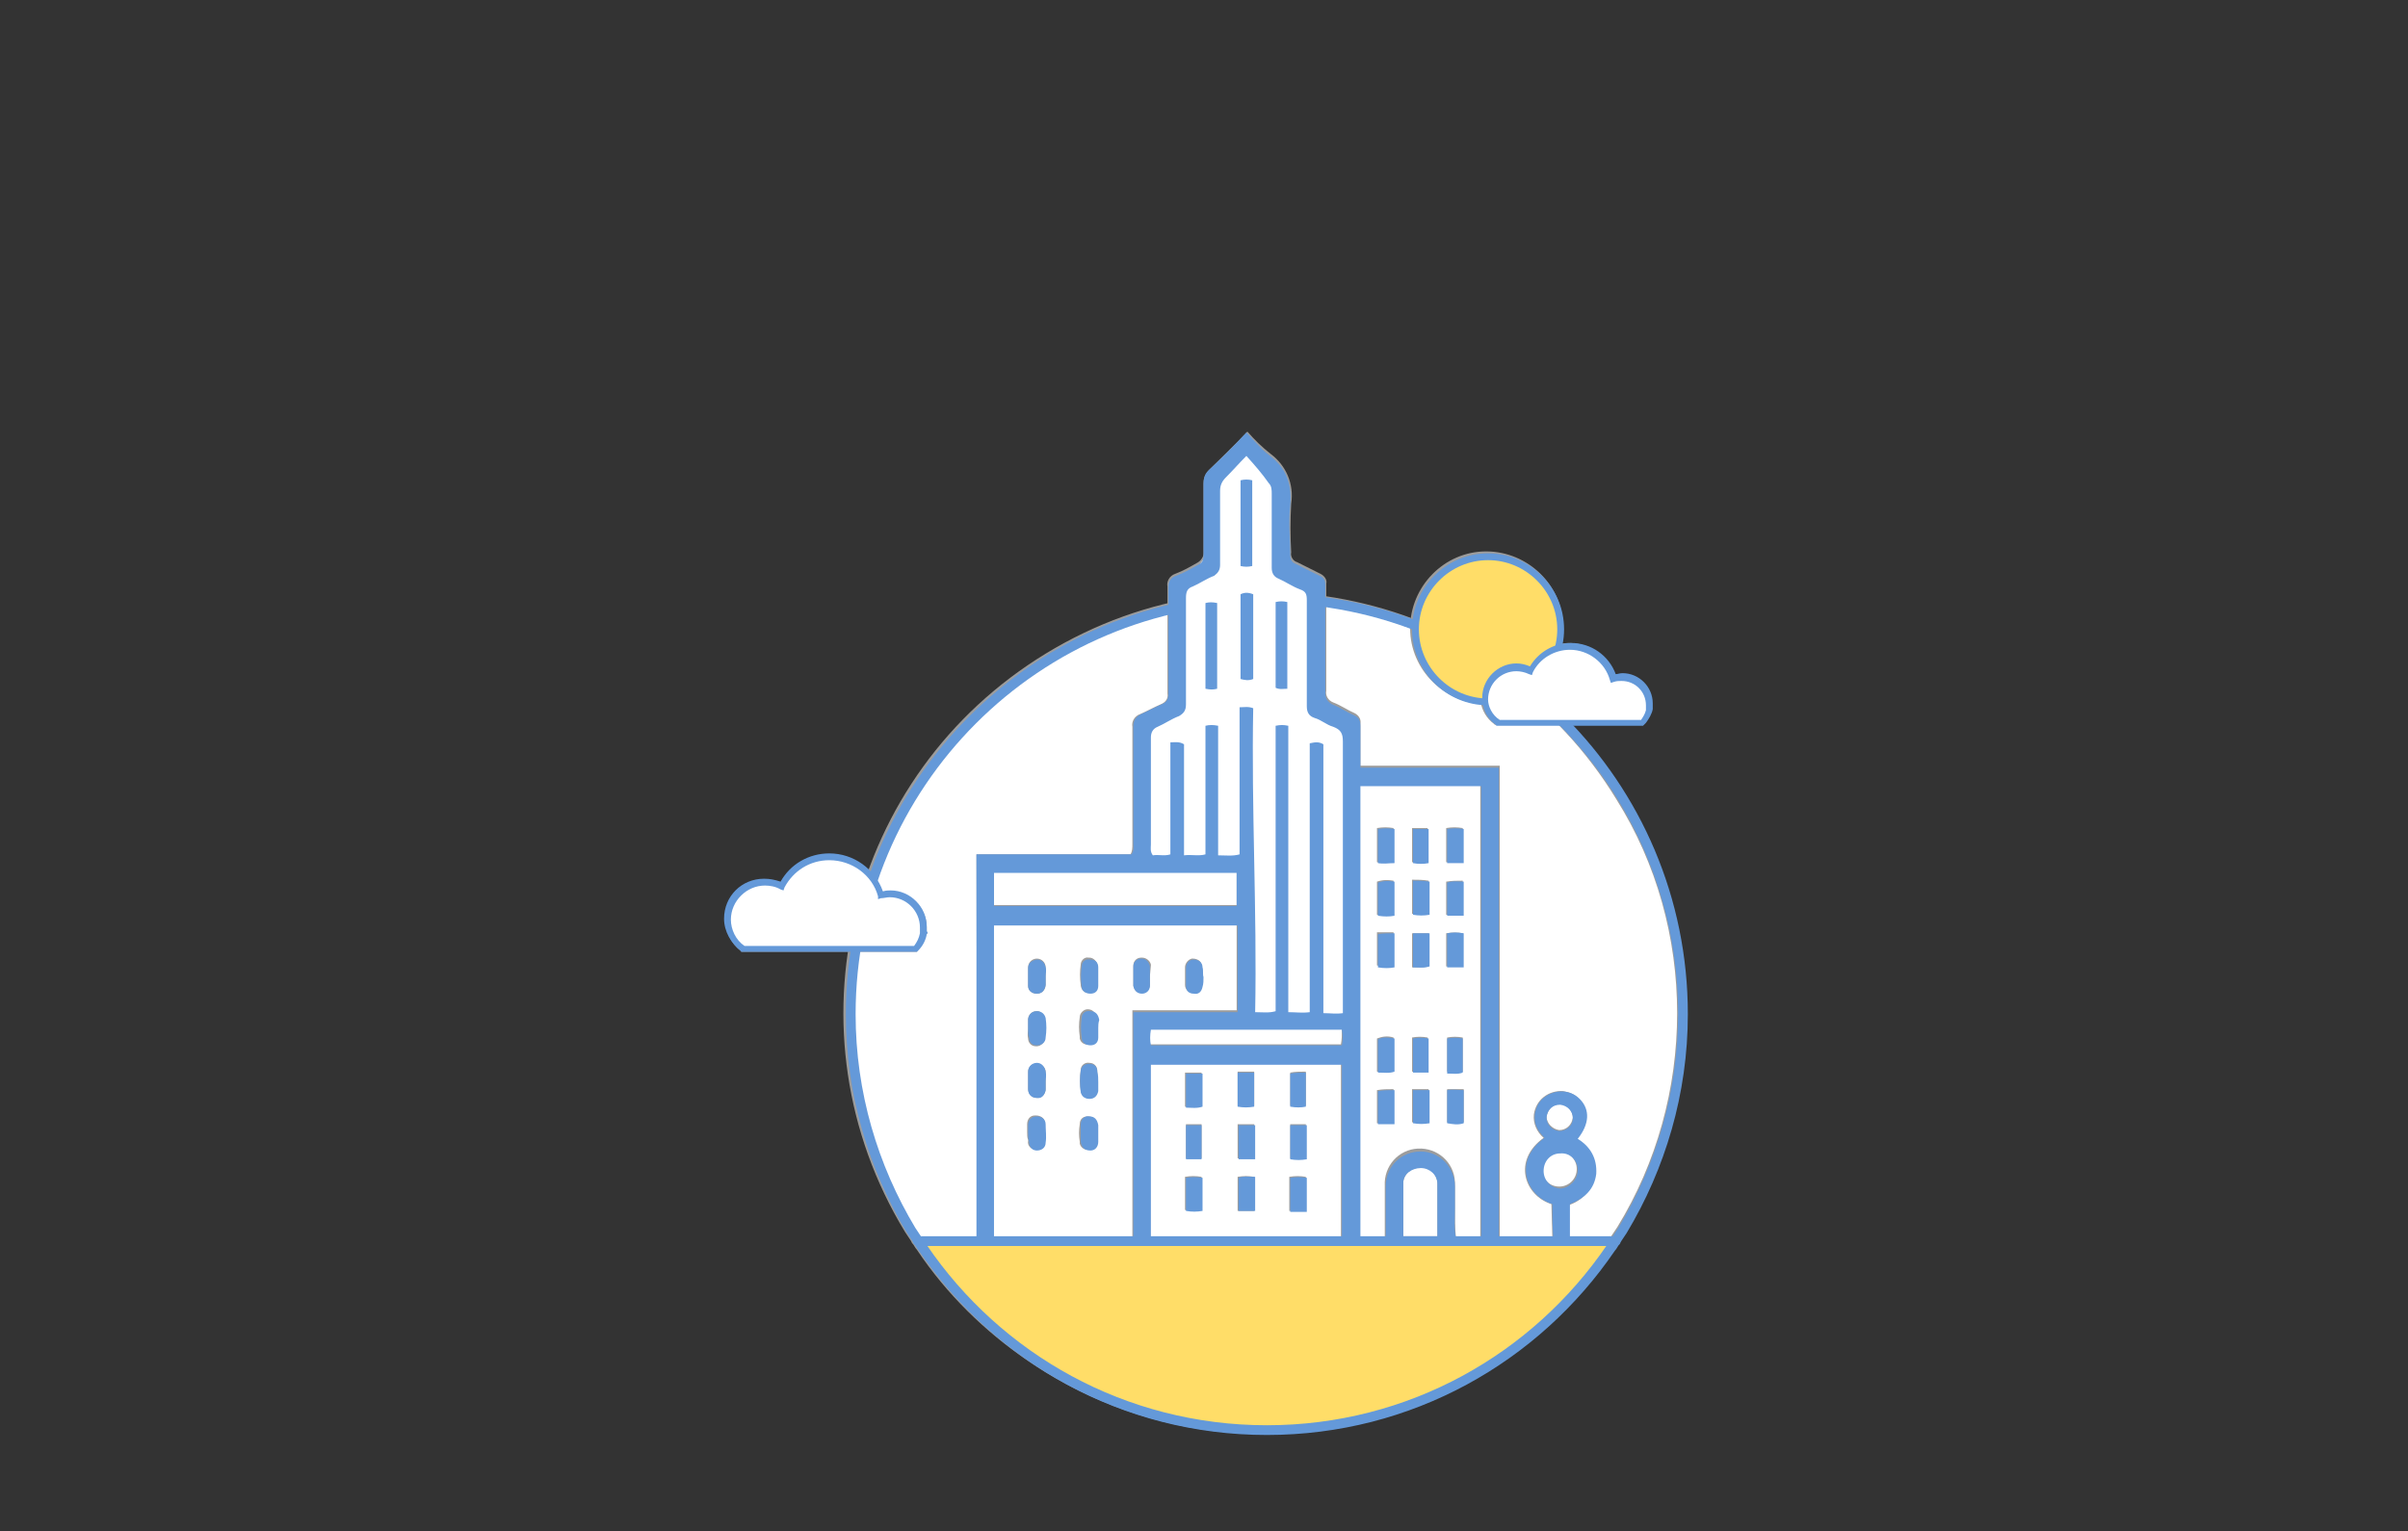 <?xml version="1.0" encoding="utf-8"?>
<!-- Generator: Adobe Illustrator 22.1.0, SVG Export Plug-In . SVG Version: 6.00 Build 0)  -->
<svg version="1.1" id="Layer_1" xmlns="http://www.w3.org/2000/svg" xmlns:xlink="http://www.w3.org/1999/xlink" x="0px" y="0px"
	 width="247.1px" height="157.2px" viewBox="0 0 247.1 157.2" style="enable-background:new 0 0 247.1 157.2;" xml:space="preserve"
	>
<rect x="0" y="0" width="247.1" height="157.2" fill="#333333" stroke="none"/>
<style type="text/css">
	.st0{fill:none;}
	.st1{fill:#FFFFFF;stroke:#9C9C9C;stroke-miterlimit:10;}
	.st2{fill:#FFFFFF;}
	.st3{fill:#9C9C9C;}
	.st4{fill:#FFDD68;}
	.st5{fill:none;stroke:#6499D9;stroke-miterlimit:10;}
	.st6{fill:#6499D9;}
	.st7{fill:none;stroke:#6499D9;stroke-linecap:round;stroke-miterlimit:10;}
</style>
<title>Legacy Square</title>
<g id="Layer_2_1_">
	<g id="Layer_1-2">
		<rect class="st0" width="247.1" height="157.2"/>
		<path class="st1" d="M172.6,104c0,7.8-2.1,15.5-6.2,22.2l-0.6,0.9l-0.1,0.2c-0.1,0.2-0.3,0.5-0.5,0.7
			c-13.3,19.5-39.9,24.6-59.4,11.3c-4.4-3-8.3-6.8-11.3-11.3c-0.2-0.2-0.3-0.5-0.5-0.7l-0.1-0.2l-0.6-0.9
			c-12.3-20.2-5.9-46.4,14.3-58.7s46.4-5.9,58.7,14.3C170.5,88.5,172.6,96.2,172.6,104z"/>
		<polygon class="st2" points="127.7,45.7 131.7,50.2 131.6,58 134.6,59.9 135.1,72 138.3,74.3 138.3,104.3 127.3,104.3 127.6,89.4 
			117.1,89.1 117.4,75 120.8,72.2 121.2,60.3 124.6,55.7 124.6,48.9 		"/>
		<path class="st3" d="M100.2,87.7H116c0.2-0.3,0.2-0.7,0.2-1.1v-12c-0.1-0.5,0.2-1.1,0.8-1.3c0.7-0.3,1.4-0.7,2.1-1
			c0.5-0.2,0.8-0.6,0.7-1.1V60.2c-0.1-0.5,0.2-1.1,0.8-1.3c0.8-0.3,1.5-0.7,2.2-1.1c0.4-0.2,0.7-0.6,0.7-1v-7.2c0-0.5,0.2-1,0.6-1.4
			c1.3-1.3,2.6-2.5,3.9-3.9c0.7,0.8,1.5,1.6,2.4,2.3c1.6,1.2,2.4,3.1,2.1,5.1c-0.1,1.7-0.1,3.3,0,5c-0.1,0.4,0.2,0.9,0.6,1
			c0.8,0.4,1.6,0.8,2.4,1.2c0.4,0.2,0.7,0.6,0.6,1v11c-0.1,0.5,0.2,1,0.7,1.2c0.8,0.3,1.5,0.8,2.2,1.1c0.4,0.2,0.7,0.6,0.6,1.1v4.3
			h14.3v49.2h-53.6L100.2,87.7z M126.9,94.9h-25V127h14.3v-23.3h10.7L126.9,94.9z M127.8,46.8c-0.8,0.8-1.4,1.5-2.1,2.2
			c-0.4,0.3-0.6,0.8-0.6,1.4v7.6c0.1,0.5-0.2,0.9-0.7,1.1c-0.8,0.3-1.5,0.8-2.2,1.1c-0.5,0.1-0.8,0.7-0.7,1.2v10.9
			c0.1,0.5-0.2,1-0.7,1.2c-0.8,0.3-1.5,0.8-2.2,1.1c-0.5,0.2-0.8,0.6-0.7,1.1v11c0,0.3-0.1,0.7,0.2,1.1c0.6,0,1.2,0,1.8-0.1V76
			c0.5,0,0.9-0.2,1.4,0.2v11.4c0.7,0.1,1.5,0,2.2-0.1V74.3c0.4-0.1,0.9-0.1,1.3,0v13.3c0.7,0.1,1.5,0.1,2.2-0.1V72.4
			c0.5-0.1,0.9,0,1.4,0.1c-0.2,10.4,0.4,20.7,0.1,31.2c0.7,0.1,1.4,0,2.1-0.1V74.3c0.4-0.1,0.9-0.1,1.3,0v29.4
			c0.7,0.1,1.5,0.1,2.2,0V76.1c0.5-0.2,1-0.2,1.4,0.1v27.6c0.7,0.1,1.3,0.1,2,0V75.8c0.1-0.7-0.3-1.3-1-1.5
			c-0.6-0.2-1.2-0.7-1.9-0.9c-0.5-0.2-0.9-0.7-0.8-1.2V61.3c0.1-0.5-0.2-1-0.7-1.1c-0.8-0.3-1.5-0.8-2.2-1.1
			c-0.5-0.2-0.8-0.6-0.7-1.1v-7.6c0-0.4-0.1-0.8-0.3-1.1C129.3,48.4,128.6,47.6,127.8,46.8L127.8,46.8z M151.9,127V80.6h-12.4v46.4
			h2.6v-5.3c-0.1-2,1.4-3.7,3.4-3.8c2-0.1,3.7,1.4,3.8,3.4l0,0v2.7c0,1,0,2,0.1,3L151.9,127z M137.6,109.2h-19.6V127h19.6V109.2z
			 M102,89.5v3.4h24.9v-3.4H102z M137.7,105.6H118c-0.1,0.5-0.1,1.1,0,1.6h19.6C137.7,106.7,137.7,106.2,137.7,105.6L137.7,105.6z
			 M144,126.9h3.5v-5.5c-0.1-1-0.9-1.7-1.9-1.6c-0.8,0.1-1.5,0.7-1.6,1.5C144,123.2,144,125.1,144,126.9L144,126.9z"/>
		<path class="st3" d="M159.2,123.6c-2.8-0.9-4-4.5-0.8-6.8c-0.7-0.6-1.1-1.5-1-2.4c0.2-1.5,1.5-2.5,3-2.4c0,0,0,0,0,0
			c0.6,0.1,1.2,0.3,1.6,0.8c1.1,1.1,1,2.6-0.2,4.1c1.8,1,2.4,3.2,1.4,5c-0.5,0.9-1.3,1.5-2.2,1.8v3.5c-0.6,0.1-1.2,0.1-1.7,0
			L159.2,123.6z M161.8,120c0-1-0.8-1.8-1.8-1.8s-1.8,0.8-1.8,1.8c0,1,0.8,1.8,1.8,1.8l0,0C161,121.8,161.8,121,161.8,120L161.8,120
			z M161.4,114.7c0-0.7-0.6-1.3-1.3-1.4c-0.7,0-1.3,0.6-1.4,1.3c0,0.7,0.6,1.3,1.3,1.4l0,0C160.7,116,161.3,115.5,161.4,114.7
			L161.4,114.7L161.4,114.7z"/>
		<path class="st3" d="M107.3,110.9c0,0.3,0,0.6,0,0.9c0,0.5-0.4,0.9-0.9,0.9c-0.5,0-0.9-0.4-0.9-0.9c0-0.6,0-1.2,0-1.8
			c0-0.4,0.3-0.8,0.8-0.8c0,0,0,0,0,0c0,0,0.1,0,0.1,0c0.5,0,0.9,0.4,0.9,0.8l0,0C107.3,110.3,107.3,110.6,107.3,110.9z"/>
		<path class="st3" d="M112.6,116.3v0.8c0,0.5-0.3,0.9-0.8,0.9l0,0c-0.5,0.1-0.9-0.2-1-0.6c0,0,0,0,0,0c0-0.1,0-0.1,0-0.2
			c-0.1-0.6-0.1-1.2,0-1.8c0-0.5,0.3-0.8,0.8-0.8c0,0,0,0,0,0h0.1c0.5,0,0.8,0.4,0.9,0.8c0,0,0,0,0,0v0.1
			C112.6,115.7,112.6,116,112.6,116.3z"/>
		<path class="st3" d="M112.6,105.4v1c0,0.4-0.3,0.8-0.8,0.8l0,0c-0.4,0.1-0.9-0.1-1-0.6c0,0,0,0,0,0c0,0,0-0.1,0-0.2
			c-0.1-0.7-0.1-1.3,0-2c0-0.4,0.4-0.8,0.8-0.8c0,0,0,0,0,0l0,0c0.5,0,0.8,0.3,0.9,0.8v0.1C112.6,104.9,112.6,105.2,112.6,105.4z"/>
		<path class="st3" d="M107.3,100.2c0,0.3,0,0.6,0,0.9c0,0.5-0.4,0.9-0.9,0.9c0,0,0,0,0,0l0,0c-0.5,0-0.9-0.3-0.9-0.8c0,0,0,0,0,0
			v-0.1c0-0.6,0-1.2,0-1.8c0-0.5,0.4-0.9,0.9-0.9c0.5,0,0.9,0.4,0.9,0.9c0,0,0,0,0,0C107.3,99.6,107.3,99.9,107.3,100.2z"/>
		<path class="st3" d="M105.5,105.6c0-0.3,0-0.7,0-1c0-0.4,0.4-0.8,0.8-0.8c0.4-0.1,0.8,0.3,0.9,0.7c0,0,0,0,0,0.1
			c0.1,0.7,0.1,1.3,0,2c0,0.4-0.4,0.8-0.8,0.8h-0.1c-0.5,0-0.8-0.4-0.8-0.8C105.4,106.2,105.5,105.9,105.5,105.6z"/>
		<path class="st3" d="M105.4,116.2v-0.8c0-0.5,0.3-0.9,0.8-0.9h0.1c0.5,0,0.9,0.3,0.9,0.7c0,0,0,0.1,0,0.1c0,0.6,0,1.3,0,1.9
			c0,0.5-0.4,0.8-0.8,0.8c0,0,0,0,0,0h-0.1c-0.5,0-0.9-0.4-0.8-0.9c0,0,0,0,0-0.1C105.4,116.8,105.4,116.5,105.4,116.2z"/>
		<path class="st3" d="M112.6,111v0.9c0,0.5-0.4,0.8-0.8,0.8l0,0c-0.4,0.1-0.8-0.2-0.9-0.7c-0.1-0.7-0.1-1.5,0-2.2
			c0-0.4,0.4-0.8,0.9-0.7l0,0c0.5,0,0.8,0.4,0.8,0.8c0,0,0,0,0,0l0,0L112.6,111L112.6,111z"/>
		<path class="st3" d="M112.6,100.2v0.9c0,0.5-0.4,0.8-0.8,0.8c-0.4,0.1-0.8-0.2-0.9-0.7c0,0,0,0,0,0v-0.1c-0.1-0.7-0.1-1.4,0-2.1
			c0-0.4,0.4-0.8,0.8-0.7c0,0,0,0,0,0h0.1c0.4,0,0.8,0.4,0.8,0.8C112.6,99.5,112.6,99.9,112.6,100.2z"/>
		<path class="st3" d="M123.4,100.2c0,0.3,0,0.7-0.1,1c-0.1,0.4-0.5,0.8-0.9,0.7c-0.5,0-0.8-0.4-0.8-0.8c0,0,0,0,0,0l0,0v-1.8
			c0-0.4,0.3-0.8,0.7-0.9h0.1c0.5,0,0.9,0.3,0.9,0.7c0,0,0,0,0,0c0,0,0,0,0,0.1C123.4,99.6,123.4,99.9,123.4,100.2L123.4,100.2z"/>
		<path class="st3" d="M118,100.2v0.9c0,0.4-0.4,0.8-0.8,0.8l0,0c-0.4,0.1-0.8-0.2-0.9-0.7c0,0,0,0,0,0v-0.1c0-0.7,0-1.3,0-2
			c0-0.4,0.3-0.8,0.8-0.8c0,0,0,0,0,0h0.1c0.4,0,0.8,0.3,0.9,0.7c0,0,0,0.1,0,0.1L118,100.2L118,100.2z"/>
		<path class="st3" d="M127.2,49.2c0.4-0.1,0.8-0.1,1.2,0V58c-0.4,0.1-0.8,0.1-1.2,0V49.2z"/>
		<path class="st3" d="M127.2,69.7v-8.7c0.4-0.2,0.9-0.2,1.3,0v8.7C128,69.8,127.6,69.8,127.2,69.7z"/>
		<path class="st3" d="M123.7,61.8c0.4-0.1,0.8-0.1,1.2,0v8.8c-0.4,0.1-0.8,0.1-1.2,0V61.8z"/>
		<path class="st3" d="M132,70.6c-0.4,0.1-0.8,0.1-1.2,0v-8.8c0.4-0.1,0.8-0.1,1.2,0V70.6z"/>
		<path class="st3" d="M143,88.5c-0.6,0.1-1.1,0.1-1.7,0V85c0.6-0.1,1.1-0.1,1.7,0V88.5z"/>
		<path class="st3" d="M148.4,88.5V85c0.6-0.1,1.1-0.1,1.7,0v3.5L148.4,88.5z"/>
		<path class="st3" d="M143,106.5v3.4c-0.6,0.1-1.1,0.2-1.7,0.1v-3.4C141.8,106.4,142.4,106.3,143,106.5z"/>
		<path class="st3" d="M148.5,106.5c0.5-0.1,1.1-0.1,1.6,0v3.5c-0.5,0.1-1.1,0.1-1.6,0V106.5z"/>
		<path class="st3" d="M144.9,85h1.6v3.5c-0.5,0.1-1.1,0.1-1.6,0V85z"/>
		<path class="st3" d="M146.5,110h-1.6v-3.5c0.5-0.1,1.1-0.1,1.6,0V110z"/>
		<path class="st3" d="M143,90.4v3.5c-0.6,0.1-1.1,0.1-1.7,0v-3.4C141.9,90.3,142.4,90.3,143,90.4z"/>
		<path class="st3" d="M146.6,90.4v3.4c-0.6,0.1-1.1,0.1-1.7,0v-3.5C145.5,90.3,146,90.3,146.6,90.4z"/>
		<path class="st3" d="M150.1,93.9h-1.7v-3.4c0.6-0.1,1.1-0.1,1.7-0.1V93.9z"/>
		<path class="st3" d="M143,115.3h-1.7v-3.4c0.6-0.1,1.1-0.1,1.7-0.1L143,115.3z"/>
		<path class="st3" d="M144.9,111.8h1.7v3.4c-0.6,0.1-1.1,0.1-1.7,0V111.8z"/>
		<path class="st3" d="M150.2,111.8v3.4c-0.6,0.1-1.2,0.1-1.7,0v-3.4C149,111.8,149.6,111.8,150.2,111.8z"/>
		<path class="st3" d="M150.1,99.2h-1.7v-3.4c0.6-0.1,1.1-0.1,1.7,0V99.2z"/>
		<path class="st3" d="M144.9,95.8h1.7v3.4c-0.5,0.1-1.1,0.1-1.7,0.1V95.8z"/>
		<path class="st3" d="M143,95.7v3.4c-0.6,0.1-1.1,0.1-1.7,0v-3.4C141.9,95.7,142.4,95.7,143,95.7z"/>
		<path class="st3" d="M127,115.4h1.7v3.5H127V115.4z"/>
		<path class="st3" d="M121.6,120.8c0.6-0.1,1.1-0.1,1.7,0v3.4c-0.6,0.1-1.1,0.1-1.7,0V120.8z"/>
		<path class="st3" d="M127,120.8c0.6-0.1,1.1-0.1,1.7,0v3.5H127V120.8z"/>
		<path class="st3" d="M134,124.3h-1.7v-3.5c0.6-0.1,1.1-0.1,1.7,0V124.3z"/>
		<path class="st3" d="M121.7,115.4h1.6v3.5h-1.6L121.7,115.4z"/>
		<path class="st3" d="M132.4,118.9v-3.5h1.6v3.5C133.5,119,132.9,119,132.4,118.9z"/>
		<path class="st3" d="M123.3,110.1v3.4c-0.6,0.1-1.1,0.2-1.7,0.1v-3.5H123.3z"/>
		<path class="st3" d="M128.7,113.5c-0.6,0.1-1.1,0.1-1.7,0V110h1.7V113.5z"/>
		<path class="st3" d="M132.4,110.1c0.5-0.1,1.1-0.1,1.6-0.1v3.5c-0.5,0.1-1.1,0.1-1.6,0V110.1z"/>
		<circle class="st4" cx="152.6" cy="64.5" r="7.5"/>
		<path class="st3" d="M152.6,72.3c-4.3,0-7.9-3.5-7.9-7.8c0-4.3,3.5-7.9,7.8-7.9c4.3,0,7.9,3.5,7.9,7.8l0,0
			C160.4,68.8,156.9,72.3,152.6,72.3z M152.6,57.3c-3.9,0-7.1,3.2-7.1,7.1s3.2,7.1,7.1,7.1c3.9,0,7.1-3.2,7.1-7.1l0,0
			C159.7,60.5,156.5,57.4,152.6,57.3L152.6,57.3z"/>
		<path class="st2" d="M94.8,95.1c0,0.2,0,0.4-0.1,0.6l0,0c-0.1,0.6-0.4,1.2-0.8,1.7H76.2c-1.7-1.2-2.1-3.6-0.8-5.3
			c0.7-1,1.9-1.6,3.1-1.6c0.6,0,1.2,0.2,1.8,0.4c1.4-2.7,4.7-3.8,7.4-2.4c1.3,0.7,2.3,1.9,2.8,3.4c1.8-0.6,3.7,0.4,4.2,2.2
			C94.7,94.4,94.8,94.8,94.8,95.1z"/>
		<path class="st3" d="M94.1,97.7h-18L76,97.6c-1.8-1.4-2-4-0.6-5.8c1.1-1.4,3-1.9,4.7-1.2c1.6-2.8,5.2-3.7,7.9-2.1
			c1.2,0.7,2.1,1.8,2.6,3.1c0.3-0.1,0.6-0.1,0.8-0.1c2,0,3.7,1.7,3.7,3.7c0,0.2,0,0.3,0,0.5l0.1,0.1L95,95.9
			c-0.1,0.6-0.4,1.2-0.9,1.7L94.1,97.7z M76.3,97h17.4c0.3-0.4,0.5-0.8,0.6-1.3v-0.1c0.3-1.7-0.8-3.3-2.5-3.6
			c-0.5-0.1-1-0.1-1.5,0.1l-0.3,0.1L90,92c-0.8-2.8-3.7-4.3-6.4-3.5c-1.4,0.4-2.5,1.3-3.2,2.6l-0.1,0.3L80,91.2
			c-0.5-0.3-1.1-0.4-1.6-0.4c-1.9,0-3.5,1.6-3.5,3.5C74.9,95.3,75.4,96.4,76.3,97z"/>
		<path class="st2" d="M169.1,72.2c0,0.2,0,0.3,0,0.5l0,0c-0.1,0.5-0.3,1-0.7,1.4h-14.8c-1.4-1-1.7-3-0.7-4.4
			c0.6-0.8,1.5-1.3,2.5-1.3c0.5,0,1,0.1,1.5,0.4c1.2-2.3,3.9-3.1,6.2-2c1.1,0.6,2,1.6,2.3,2.8c0.3-0.1,0.6-0.1,0.9-0.1
			C167.9,69.5,169.1,70.7,169.1,72.2z"/>
		<path class="st3" d="M168.5,74.4h-15h-0.1l-0.1-0.1c-1.5-1.1-1.9-3.3-0.7-4.8c0.7-0.9,1.7-1.4,2.8-1.4c0.5,0,0.9,0.1,1.4,0.3
			c1.4-2.3,4.4-3.1,6.7-1.7c1,0.6,1.7,1.5,2.1,2.6c0.2,0,0.4-0.1,0.7-0.1c1.7,0,3.1,1.4,3.1,3.1l0,0l0,0c0,0.2,0,0.3,0,0.5v0.1l0,0
			c-0.1,0.5-0.4,1-0.7,1.4L168.5,74.4z M153.8,73.8h14.5c0.2-0.3,0.4-0.6,0.5-1v-0.1c0-0.1,0-0.3,0-0.4c0-1.4-1.1-2.5-2.5-2.5l0,0
			c-0.3,0-0.5,0-0.8,0.1l-0.3,0.1l-0.1-0.3c-0.6-2.3-3-3.6-5.3-2.9c-1.1,0.3-2.1,1.1-2.6,2.2l-0.1,0.3l-0.3-0.1
			c-0.4-0.2-0.9-0.3-1.3-0.3c-1.6,0-2.9,1.3-2.9,2.9C152.6,72.4,153,73.3,153.8,73.8L153.8,73.8z"/>
		<g>
			<g>
				<path class="st4" d="M165.8,127.1c-0.2,0.2-0.3,0.5-0.5,0.7c-7.7,11.3-20.6,18.7-35.3,18.7s-27.6-7.4-35.3-18.7
					c-0.2-0.2-0.3-0.5-0.5-0.7H165.8z"/>
			</g>
			<g>
				<path class="st5" d="M172.7,104.1c0,8.1-2.3,15.7-6.2,22.2c-0.2,0.3-0.4,0.6-0.6,0.9c0,0.1-0.1,0.1-0.1,0.2
					c-0.2,0.2-0.3,0.5-0.5,0.7c-7.7,11.3-20.6,18.7-35.3,18.7s-27.6-7.4-35.3-18.7c-0.2-0.2-0.3-0.5-0.5-0.7c0-0.1-0.1-0.1-0.1-0.2
					c-0.2-0.3-0.4-0.6-0.6-0.9c-3.9-6.5-6.2-14.1-6.2-22.2c0-23.6,19.1-42.7,42.7-42.7S172.7,80.5,172.7,104.1z"/>
			</g>
			<g>
				<polygon class="st2" points="127.7,45.8 131.8,50.3 131.7,58.1 134.7,60 135.2,72.1 138.3,74.3 138.3,104.4 127.4,104.4 
					127.6,89.5 117.1,89.2 117.4,75.1 120.9,72.3 121.3,60.4 124.7,55.8 124.7,49 				"/>
			</g>
			<g>
				<g>
					<path class="st6" d="M100.2,87.7c5.4,0,10.6,0,15.9,0c0.3-0.4,0.2-0.8,0.2-1.1c0-4,0-8,0-12c0-0.6,0.2-1,0.8-1.3
						c0.7-0.3,1.4-0.7,2.1-1c0.5-0.2,0.7-0.5,0.7-1.1c0-3.6,0-7.3,0-10.9c0-0.6,0.2-1,0.8-1.2c0.8-0.3,1.5-0.7,2.2-1.1
						c0.5-0.2,0.6-0.5,0.6-1.1c0-2.4,0-4.8,0-7.2c0-0.6,0.1-1,0.5-1.4c1.3-1.2,2.6-2.5,3.9-3.9c0.8,0.8,1.5,1.7,2.3,2.3
						c1.8,1.3,2.4,3,2.2,5.2c-0.2,1.7,0,3.4,0,5c0,0.5,0.1,0.8,0.6,1c0.8,0.4,1.6,0.8,2.4,1.2c0.5,0.2,0.6,0.5,0.6,1
						c0,3.7,0,7.3,0,11c0,0.6,0.2,0.9,0.7,1.2c0.8,0.3,1.5,0.8,2.2,1.1c0.5,0.2,0.7,0.5,0.7,1.1c0,1.4,0,2.8,0,4.3
						c4.8,0,9.5,0,14.2,0c0,16.7,0,32.4,0,49.1c-17.8,0-35.7,0-53.6,0C100.2,114.1,100.2,101.5,100.2,87.7z M127,95
						c-8.4,0-16.7,0-25,0c0,10.7,0,21.4,0,32.1c4.8,0,9.5,0,14.3,0c0-7.7,0-15.4,0-23.2c3.6,0,7.1,0,10.7,0
						C127,100.8,127,97.9,127,95z M127.9,46.8c-0.8,0.8-1.4,1.5-2.1,2.2c-0.4,0.4-0.6,0.8-0.6,1.4c0,2.5,0,5.1,0,7.6
						c0,0.5-0.2,0.8-0.6,1.1c-0.8,0.3-1.5,0.8-2.2,1.1c-0.6,0.2-0.7,0.6-0.7,1.2c0,3.6,0,7.3,0,10.9c0,0.6-0.2,0.9-0.7,1.2
						c-0.8,0.3-1.5,0.8-2.2,1.1c-0.5,0.2-0.7,0.6-0.7,1.1c0,3.7,0,7.3,0,11c0,0.3-0.1,0.7,0.2,1.1c0.6-0.1,1.2,0.1,1.8-0.1
						c0-3.8,0-7.6,0-11.5c0.5,0,0.9-0.1,1.4,0.2c0,3.7,0,7.5,0,11.4c0.8-0.1,1.5,0.1,2.2-0.1c0-4.4,0-8.8,0-13.2
						c0.4-0.1,0.8-0.1,1.3,0c0,4.4,0,8.8,0,13.3c0.8,0,1.5,0.1,2.2-0.1c0-5,0-10,0-15.1c0.5,0,0.9-0.1,1.4,0.1
						c-0.2,10.4,0.4,20.7,0.2,31.2c0.8,0,1.4,0.1,2.1-0.1c0-9.8,0-19.5,0-29.3c0.5-0.1,0.8-0.1,1.3,0c0,9.8,0,19.6,0,29.4
						c0.8,0,1.4,0.1,2.2,0c0-9.2,0-18.4,0-27.6c0.5-0.1,0.9-0.2,1.4,0.1c0,9.2,0,18.3,0,27.6c0.7,0,1.3,0.1,2,0c0-1.1,0-2.2,0-3.3
						c0-8.2,0-16.4,0-24.6c0-0.8-0.2-1.2-1-1.5c-0.7-0.2-1.2-0.7-1.9-0.9c-0.6-0.2-0.8-0.6-0.8-1.2c0-3.6,0-7.3,0-10.9
						c0-0.6-0.1-0.9-0.7-1.1c-0.8-0.3-1.5-0.8-2.2-1.1c-0.5-0.2-0.7-0.6-0.7-1.1c0-2.5,0-5.1,0-7.6c0-0.4,0-0.8-0.3-1.1
						C129.5,48.6,128.8,47.8,127.9,46.8z M152,127.1c0-15.5,0-31,0-46.4c-4.2,0-8.3,0-12.4,0c0,15.5,0,30.9,0,46.4
						c0.9,0,1.7,0,2.6,0c0-1.8,0-3.6,0-5.3c0-2.1,1.6-3.6,3.6-3.6c1.9,0,3.5,1.6,3.5,3.6c0,0.8,0,1.5,0,2.3c0,1-0.1,2,0.1,3
						C150.3,127.1,151.1,127.1,152,127.1z M137.7,109.3c-6.6,0-13.1,0-19.6,0c0,6,0,11.9,0,17.8c6.6,0,13.1,0,19.6,0
						C137.7,121.1,137.7,115.2,137.7,109.3z M102,89.6c0,1.2,0,2.3,0,3.4c8.4,0,16.6,0,24.9,0c0-1.2,0-2.3,0-3.4
						C118.6,89.6,110.3,89.6,102,89.6z M137.7,105.7c-6.5,0-13,0-19.6,0c-0.1,0.6-0.1,1.1,0,1.6c6.5,0,13.1,0,19.6,0
						C137.8,106.8,137.8,106.3,137.7,105.7z M144,127c1.2,0,2.3,0,3.5,0c0-1.9,0-3.7,0-5.5c0-0.9-0.8-1.6-1.7-1.6
						c-0.9,0-1.8,0.6-1.8,1.5C144,123.3,144,125.1,144,127z"/>
				</g>
				<g>
					<path class="st6" d="M159.3,123.6c-2.8-0.9-4-4.5-0.8-6.8c-0.7-0.7-1.1-1.4-1-2.4c0.1-0.7,0.4-1.3,0.9-1.7
						c1.1-0.9,2.7-0.9,3.7,0.1c1.1,1.1,1,2.6-0.2,4.1c1.3,0.8,2,2,1.9,3.6c-0.2,1.6-1.2,2.5-2.7,3.1c0,1.2,0,2.3,0,3.5
						c-0.6,0.2-1.1,0.1-1.7,0.1C159.3,126,159.3,124.8,159.3,123.6z M161.9,120.1c0-1-0.8-1.8-1.8-1.7c-1,0-1.7,0.8-1.7,1.8
						c0,1,0.8,1.8,1.8,1.8C161.1,121.9,161.9,121.1,161.9,120.1z M161.4,114.8c0-0.7-0.5-1.3-1.3-1.4c-0.8,0-1.3,0.5-1.4,1.3
						c0,0.7,0.5,1.3,1.3,1.4C160.8,116.1,161.4,115.5,161.4,114.8z"/>
				</g>
				<g>
					<path class="st6" d="M107.3,111c0,0.3,0,0.6,0,0.9c-0.1,0.5-0.4,0.9-0.9,0.8c-0.5,0-0.9-0.3-0.9-0.9c0-0.6,0-1.2,0-1.8
						c0-0.5,0.4-0.9,0.9-0.9c0.5,0,0.8,0.4,0.9,0.9C107.4,110.4,107.3,110.7,107.3,111z"/>
				</g>
				<g>
					<path class="st6" d="M112.7,116.4c0,0.3,0,0.5,0,0.8c0,0.5-0.3,0.9-0.8,0.9c-0.6,0-0.9-0.3-1-0.9c0-0.6,0-1.2,0-1.8
						c0-0.5,0.4-0.9,0.9-0.8c0.5,0,0.8,0.3,0.9,0.9C112.7,115.8,112.7,116.1,112.7,116.4z"/>
				</g>
				<g>
					<path class="st6" d="M112.7,105.5c0,0.3,0,0.7,0,1c0,0.5-0.3,0.8-0.8,0.8c-0.5,0-0.9-0.3-0.9-0.8c-0.1-0.7-0.1-1.3,0-2
						c0-0.5,0.4-0.8,0.9-0.7c0.5,0,0.8,0.3,0.9,0.9C112.7,105,112.7,105.3,112.7,105.5z"/>
				</g>
				<g>
					<path class="st6" d="M107.3,100.2c0,0.3,0,0.6,0,0.9c-0.1,0.5-0.3,0.9-0.9,0.9c-0.5,0-0.9-0.3-0.9-0.8c0-0.6,0-1.2,0-1.8
						c0-0.5,0.3-0.8,0.9-0.9c0.5,0,0.8,0.3,0.9,0.8C107.4,99.6,107.3,99.9,107.3,100.2z"/>
				</g>
				<g>
					<path class="st6" d="M105.5,105.6c0-0.3,0-0.7,0-1c0.1-0.5,0.4-0.8,0.9-0.8c0.5,0,0.8,0.3,0.9,0.7c0.1,0.7,0.1,1.3,0,2
						c0,0.5-0.4,0.8-0.9,0.8c-0.5,0-0.8-0.3-0.8-0.8C105.5,106.3,105.5,105.9,105.5,105.6z"/>
				</g>
				<g>
					<path class="st6" d="M105.5,116.3c0-0.3,0-0.5,0-0.8c0-0.5,0.3-0.9,0.9-0.9c0.5,0,0.9,0.3,0.9,0.8c0,0.6,0.1,1.3,0,1.9
						c0,0.5-0.4,0.8-0.9,0.8c-0.5,0-0.8-0.4-0.8-0.9C105.5,116.9,105.5,116.6,105.5,116.3z"/>
				</g>
				<g>
					<path class="st6" d="M112.7,111.1c0,0.3,0,0.6,0,0.9c-0.1,0.5-0.4,0.8-0.9,0.8c-0.4,0-0.8-0.2-0.9-0.7c-0.1-0.7-0.1-1.5,0-2.2
						c0.1-0.5,0.4-0.7,0.9-0.7c0.5,0,0.8,0.3,0.8,0.8C112.7,110.4,112.7,110.7,112.7,111.1C112.7,111.1,112.7,111.1,112.7,111.1z"/>
				</g>
				<g>
					<path class="st6" d="M112.7,100.3c0,0.3,0,0.6,0,0.9c0,0.5-0.3,0.8-0.8,0.8c-0.5,0-0.9-0.3-0.9-0.7c-0.1-0.7-0.1-1.4,0-2.1
						c0-0.5,0.4-0.8,0.9-0.7c0.5,0,0.8,0.3,0.8,0.8C112.7,99.6,112.7,100,112.7,100.3z"/>
				</g>
				<g>
					<path class="st6" d="M123.5,100.3c0,0.3,0,0.7-0.1,1c-0.1,0.5-0.4,0.8-0.9,0.7c-0.5,0-0.8-0.3-0.8-0.8c0-0.6,0-1.2,0-1.8
						c0-0.5,0.3-0.9,0.8-0.9c0.5,0,0.9,0.3,0.9,0.8C123.5,99.6,123.4,100,123.5,100.3C123.4,100.3,123.5,100.3,123.5,100.3z"/>
				</g>
				<g>
					<path class="st6" d="M118,100.3c0,0.3,0,0.6,0,0.9c0,0.5-0.4,0.8-0.8,0.8c-0.5,0-0.8-0.3-0.9-0.8c0-0.7,0-1.3,0-2
						c0-0.5,0.4-0.8,0.8-0.8c0.5,0,0.8,0.3,0.9,0.8C118,99.7,118,100,118,100.3C118,100.3,118,100.3,118,100.3z"/>
				</g>
				<g>
					<path class="st6" d="M127.3,49.3c0.4-0.1,0.8-0.1,1.2,0c0,2.9,0,5.9,0,8.8c-0.4,0.1-0.8,0.1-1.2,0
						C127.3,55.2,127.3,52.3,127.3,49.3z"/>
				</g>
				<g>
					<path class="st6" d="M127.3,69.7c0-3,0-5.8,0-8.7c0.4-0.2,0.8-0.2,1.3,0c0,2.9,0,5.8,0,8.7C128.1,69.9,127.7,69.8,127.3,69.7z"
						/>
				</g>
				<g>
					<path class="st6" d="M123.7,61.9c0.4-0.1,0.7-0.1,1.2,0c0,2.9,0,5.9,0,8.8c-0.4,0.1-0.7,0.1-1.2,0
						C123.7,67.7,123.7,64.8,123.7,61.9z"/>
				</g>
				<g>
					<path class="st6" d="M132.1,70.7c-0.4,0-0.8,0.1-1.2-0.1c0-2.9,0-5.8,0-8.8c0.4-0.1,0.8-0.1,1.2,0
						C132.1,64.8,132.1,67.7,132.1,70.7z"/>
				</g>
				<g>
					<path class="st6" d="M143.1,88.6c-0.6,0-1.1,0.1-1.7,0c0-1.1,0-2.3,0-3.5c0.6-0.1,1.1-0.1,1.7,0
						C143.1,86.2,143.1,87.4,143.1,88.6z"/>
				</g>
				<g>
					<path class="st6" d="M148.5,88.6c0-1.2,0-2.3,0-3.5c0.6-0.1,1.1-0.1,1.7,0c0,1.2,0,2.3,0,3.5C149.6,88.6,149.1,88.6,148.5,88.6
						z"/>
				</g>
				<g>
					<path class="st6" d="M143.1,106.6c0,1.2,0,2.3,0,3.4c-0.5,0.2-1.1,0.1-1.7,0.1c0-1.2,0-2.3,0-3.4
						C141.9,106.4,142.5,106.5,143.1,106.6z"/>
				</g>
				<g>
					<path class="st6" d="M148.5,106.6c0.6-0.1,1.1-0.1,1.6,0c0,1.1,0,2.3,0,3.5c-0.5,0.2-1,0.1-1.6,0.1
						C148.5,108.9,148.5,107.8,148.5,106.6z"/>
				</g>
				<g>
					<path class="st6" d="M145,85.1c0.6,0,1.1,0,1.6,0c0,1.2,0,2.3,0,3.5c-0.5,0.1-1.1,0.1-1.6,0C145,87.4,145,86.3,145,85.1z"/>
				</g>
				<g>
					<path class="st6" d="M146.6,110.1c-0.6,0-1.1,0-1.6,0c0-1.2,0-2.3,0-3.5c0.5-0.1,1-0.1,1.6,0
						C146.6,107.7,146.6,108.8,146.6,110.1z"/>
				</g>
				<g>
					<path class="st6" d="M143.1,90.5c0,1.2,0,2.3,0,3.5c-0.5,0.1-1.1,0.1-1.7,0c0-1.1,0-2.3,0-3.4C142,90.4,142.5,90.4,143.1,90.5z
						"/>
				</g>
				<g>
					<path class="st6" d="M146.7,90.5c0,1.2,0,2.3,0,3.4c-0.6,0.1-1.1,0.1-1.7,0c0-1.2,0-2.3,0-3.5
						C145.5,90.4,146.1,90.4,146.7,90.5z"/>
				</g>
				<g>
					<path class="st6" d="M150.2,94c-0.6,0-1.1,0-1.7,0c0-1.1,0-2.3,0-3.4c0.6-0.2,1.1-0.1,1.7-0.1C150.2,91.6,150.2,92.7,150.2,94z
						"/>
				</g>
				<g>
					<path class="st6" d="M143.1,115.4c-0.6,0-1.1,0-1.7,0c0-1.2,0-2.3,0-3.4c0.6-0.1,1.1-0.1,1.7-0.1
						C143.1,113.1,143.1,114.2,143.1,115.4z"/>
				</g>
				<g>
					<path class="st6" d="M145,111.9c0.6,0,1.1,0,1.7,0c0,1.2,0,2.3,0,3.4c-0.6,0.1-1.1,0.1-1.7,0C145,114.3,145,113.1,145,111.9z"
						/>
				</g>
				<g>
					<path class="st6" d="M150.2,111.9c0,1.2,0,2.3,0,3.4c-0.6,0.2-1.1,0.1-1.7,0c0-1.2,0-2.3,0-3.4
						C149.1,111.8,149.6,111.9,150.2,111.9z"/>
				</g>
				<g>
					<path class="st6" d="M150.2,99.3c-0.6,0-1.1,0-1.7,0c0-1.2,0-2.3,0-3.5c0.6-0.1,1.1-0.1,1.7,0C150.2,97,150.2,98.1,150.2,99.3z
						"/>
				</g>
				<g>
					<path class="st6" d="M145,95.8c0.6,0,1.1,0,1.7,0c0,1.2,0,2.3,0,3.4c-0.6,0.2-1.1,0.1-1.7,0.1C145,98.1,145,97,145,95.8z"/>
				</g>
				<g>
					<path class="st6" d="M143.1,95.8c0,1.2,0,2.3,0,3.5c-0.5,0.1-1.1,0.1-1.7,0c0-1.1,0-2.3,0-3.4
						C141.9,95.8,142.5,95.8,143.1,95.8z"/>
				</g>
				<g>
					<path class="st6" d="M127.1,115.5c0.6,0,1.1,0,1.7,0c0,1.2,0,2.3,0,3.5c-0.6,0-1.1,0-1.7,0
						C127.1,117.8,127.1,116.7,127.1,115.5z"/>
				</g>
				<g>
					<path class="st6" d="M121.7,120.9c0.6-0.1,1.1-0.1,1.7,0c0,1.2,0,2.3,0,3.4c-0.6,0.1-1.1,0.1-1.7,0
						C121.7,123.2,121.7,122.1,121.7,120.9z"/>
				</g>
				<g>
					<path class="st6" d="M127.1,120.9c0.5-0.2,1.1-0.1,1.7-0.1c0,1.2,0,2.3,0,3.5c-0.5,0-1.1,0-1.7,0
						C127.1,123.2,127.1,122.1,127.1,120.9z"/>
				</g>
				<g>
					<path class="st6" d="M134.1,124.4c-0.6,0-1.1,0-1.7,0c0-1.2,0-2.3,0-3.5c0.6-0.1,1.1-0.1,1.7,0
						C134.1,122.1,134.1,123.2,134.1,124.4z"/>
				</g>
				<g>
					<path class="st6" d="M121.7,115.5c0.5,0,1,0,1.6,0c0,1.2,0,2.3,0,3.5c-0.5,0-1,0-1.6,0C121.7,117.9,121.7,116.7,121.7,115.5z"
						/>
				</g>
				<g>
					<path class="st6" d="M132.4,119c0-1.2,0-2.3,0-3.5c0.6,0,1.1,0,1.7,0c0,1.2,0,2.3,0,3.5C133.5,119.1,133,119.1,132.4,119z"/>
				</g>
				<g>
					<path class="st6" d="M123.4,110.2c0,1.2,0,2.3,0,3.4c-0.6,0.2-1.1,0.1-1.7,0.1c0-1.2,0-2.3,0-3.5
						C122.3,110.2,122.8,110.2,123.4,110.2z"/>
				</g>
				<g>
					<path class="st6" d="M128.7,113.6c-0.6,0.1-1.1,0.1-1.7,0c0-1.2,0-2.3,0-3.5c0.6,0,1.1,0,1.7,0
						C128.7,111.3,128.7,112.4,128.7,113.6z"/>
				</g>
				<g>
					<path class="st6" d="M132.4,110.2c0.5-0.1,1.1-0.1,1.6-0.1c0,1.1,0,2.3,0,3.5c-0.5,0.1-1,0.1-1.6,0
						C132.4,112.4,132.4,111.3,132.4,110.2z"/>
				</g>
			</g>
			<g>
				<circle class="st4" cx="152.7" cy="64.6" r="7.5"/>
				<path class="st6" d="M152.7,72.4c-4.3,0-7.8-3.5-7.8-7.8c0-4.3,3.5-7.8,7.8-7.8s7.8,3.5,7.8,7.8C160.5,68.9,157,72.4,152.7,72.4
					z M152.7,57.5c-3.9,0-7.1,3.2-7.1,7.1c0,3.9,3.2,7.1,7.1,7.1c3.9,0,7.1-3.2,7.1-7.1C159.8,60.7,156.6,57.5,152.7,57.5z"/>
			</g>
			<g>
				<path class="st2" d="M94.9,95.2c0,0.2,0,0.4-0.1,0.6c0,0,0,0,0,0c-0.1,0.6-0.4,1.2-0.8,1.7H76.3c0,0,0,0-0.1-0.1
					c-0.9-0.7-1.5-1.8-1.5-3.1c0-2.1,1.7-3.8,3.8-3.8c0.6,0,1.2,0.2,1.8,0.4c0.9-1.8,2.8-3,4.9-3c2.5,0,4.6,1.7,5.3,4
					c0.3-0.1,0.7-0.2,1-0.2C93.3,91.8,94.9,93.3,94.9,95.2z"/>
				<path class="st6" d="M94.1,97.7H76.2l-0.1,0c0,0-0.1,0-0.1-0.1c-1-0.8-1.7-2-1.7-3.3c0-2.3,1.8-4.1,4.1-4.1
					c0.6,0,1.1,0.1,1.7,0.3c1-1.8,2.9-2.9,5-2.9c2.5,0,4.7,1.6,5.5,3.9c0.3-0.1,0.6-0.1,0.8-0.1c2,0,3.7,1.7,3.7,3.7
					c0,0.2,0,0.3,0,0.5l0.1,0.1l-0.1,0.2c-0.1,0.6-0.4,1.2-0.9,1.7L94.1,97.7z M76.4,97.1h17.4c0.3-0.4,0.5-0.8,0.6-1.3l0-0.1
					c0-0.2,0-0.4,0-0.5c0-1.7-1.4-3.1-3.1-3.1c-0.3,0-0.6,0.1-0.9,0.1l-0.3,0.1L90.1,92c-0.6-2.2-2.7-3.7-5-3.7
					c-2,0-3.7,1.1-4.6,2.8l-0.1,0.3l-0.3-0.1c-0.5-0.3-1.1-0.4-1.6-0.4c-1.9,0-3.5,1.6-3.5,3.5C75,95.4,75.5,96.5,76.4,97.1z"/>
			</g>
			<g>
				<path class="st2" d="M169.2,72.3c0,0.2,0,0.3,0,0.5c0,0,0,0,0,0c-0.1,0.5-0.3,1-0.7,1.4h-14.7c0,0,0,0-0.1,0
					c-0.8-0.6-1.3-1.5-1.3-2.5c0-1.7,1.4-3.2,3.2-3.2c0.5,0,1,0.1,1.5,0.4c0.8-1.5,2.3-2.5,4.1-2.5c2.1,0,3.8,1.4,4.4,3.3
					c0.3-0.1,0.6-0.1,0.9-0.1C167.9,69.5,169.2,70.8,169.2,72.3z"/>
				<path class="st6" d="M168.6,74.5h-14.9l-0.1,0c0,0-0.1,0-0.1-0.1c-0.9-0.6-1.4-1.7-1.4-2.8c0-1.9,1.6-3.5,3.5-3.5
					c0.5,0,0.9,0.1,1.4,0.3c0.9-1.5,2.5-2.4,4.2-2.4c2.1,0,3.9,1.3,4.6,3.2c0.2,0,0.4-0.1,0.7-0.1c1.7,0,3.1,1.4,3.1,3.1
					c0,0.2,0,0.3,0,0.5l0,0.1l0,0c-0.1,0.5-0.4,1-0.7,1.4L168.6,74.5z M153.9,73.9h14.5c0.2-0.3,0.4-0.6,0.5-1l0-0.1
					c0-0.1,0-0.3,0-0.4c0-1.4-1.1-2.5-2.5-2.5c-0.3,0-0.5,0-0.8,0.1l-0.3,0.1l-0.1-0.3c-0.5-1.8-2.2-3.1-4.1-3.1
					c-1.6,0-3.1,0.9-3.8,2.3l-0.1,0.3l-0.3-0.1c-0.4-0.2-0.9-0.3-1.3-0.3c-1.6,0-2.9,1.3-2.9,2.9C152.7,72.5,153.1,73.4,153.9,73.9z
					"/>
			</g>
			<line class="st7" x1="165.4" y1="127.4" x2="94.6" y2="127.4"/>
		</g>
	</g>
</g>
</svg>
